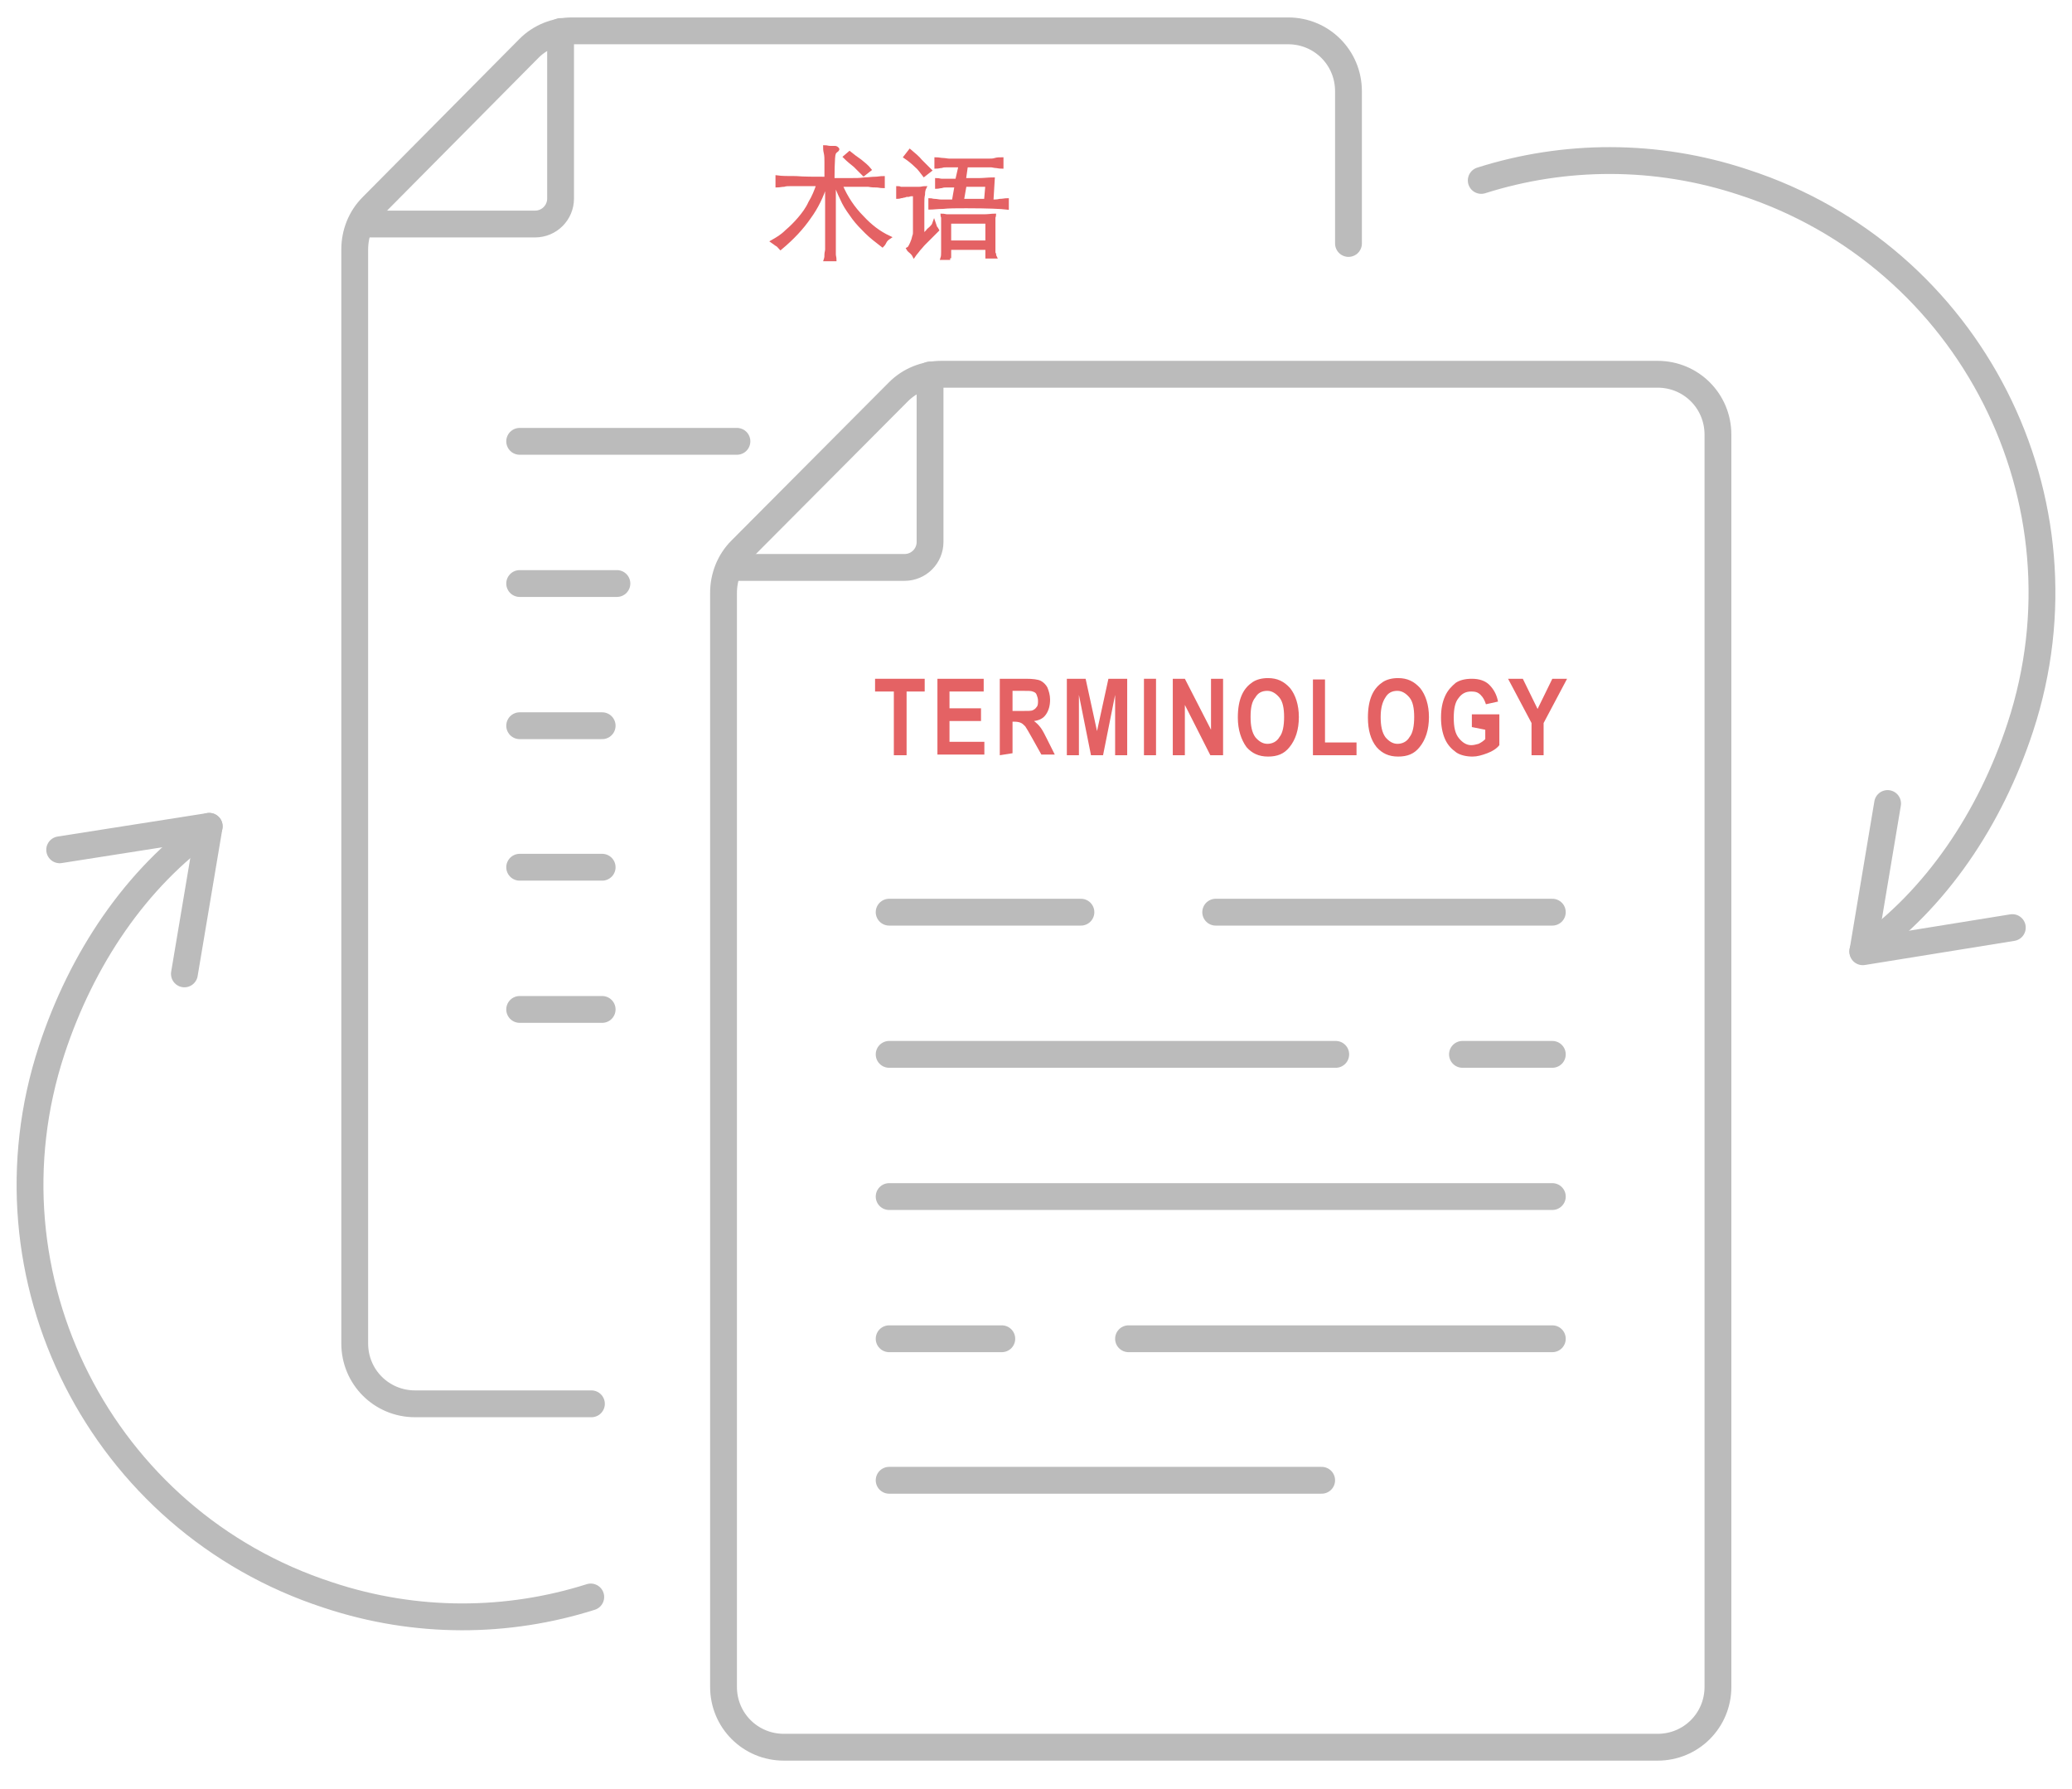 <?xml version="1.0" encoding="utf-8"?>
<!-- Generator: Adobe Illustrator 21.1.0, SVG Export Plug-In . SVG Version: 6.00 Build 0)  -->
<svg version="1.1" id="Layer_1" xmlns="http://www.w3.org/2000/svg" xmlns:xlink="http://www.w3.org/1999/xlink" x="0px" y="0px"
	 viewBox="0 0 309 266.7" style="enable-background:new 0 0 309 266.7;" xml:space="preserve">
<style type="text/css">
	.st0{fill:none;stroke:#BBBBBB;stroke-width:4;stroke-linecap:round;stroke-linejoin:round;stroke-miterlimit:10;}
	.st1{fill:#E46264;stroke:#E46264;stroke-width:0.5;stroke-miterlimit:10;}
	.st2{fill:#E46264;}
</style>
<g>
	<path class="st0" d="M220.9,26.9c12.3-3.9,26-4.1,39.2,0.3c33.8,11,52.3,47.4,41.2,81.2c-4.5,13.7-12.6,25.7-23.5,33.4"/>
	<polyline class="st0" points="281.5,119.8 277.8,141.9 300.1,138.3 	"/>
	<path class="st0" d="M54.8,33.4h25c2.1,0,3.8-1.7,3.8-3.8V4.7"/>
	<line class="st0" x1="77.5" y1="65.8" x2="109.9" y2="65.8"/>
	<line class="st0" x1="77.5" y1="87" x2="92" y2="87"/>
	<line class="st0" x1="77.5" y1="150.5" x2="89.8" y2="150.5"/>
	<line class="st0" x1="77.5" y1="129.3" x2="89.8" y2="129.3"/>
	<line class="st0" x1="77.5" y1="108.2" x2="89.8" y2="108.2"/>
	<path class="st0" d="M201.1,36.3V13.6c0-5-4-9-9-9H85.3c-2.4,0-4.7,0.9-6.4,2.6L55.5,30.8c-1.7,1.7-2.6,4-2.6,6.4v163.1
		c0,5,4,9,9,9h26.3"/>
	<path class="st0" d="M109.9,84.6h25c2.1,0,3.8-1.7,3.8-3.8V55.9"/>
	<g>
		<line class="st0" x1="181.3" y1="136" x2="231.5" y2="136"/>
		<line class="st0" x1="132.6" y1="136" x2="161.2" y2="136"/>
		<line class="st0" x1="218.1" y1="157.2" x2="231.5" y2="157.2"/>
		<line class="st0" x1="132.6" y1="157.2" x2="199.2" y2="157.2"/>
		<line class="st0" x1="132.6" y1="220.7" x2="197.1" y2="220.7"/>
		<line class="st0" x1="168.3" y1="199.6" x2="231.5" y2="199.6"/>
		<line class="st0" x1="132.6" y1="199.6" x2="149.4" y2="199.6"/>
		<line class="st0" x1="132.6" y1="178.4" x2="231.5" y2="178.4"/>
	</g>
	<path class="st0" d="M247.2,260.5c5,0,9-4,9-9V64.8c0-5-4-9-9-9H140.4c-2.4,0-4.7,0.9-6.4,2.6L110.5,82c-1.7,1.7-2.6,4-2.6,6.4
		v163.1c0,5,4,9,9,9H247.2z"/>
	<path class="st0" d="M88.1,238.1c-12.3,3.9-26,4.1-39.2-0.3c-33.8-11-52.3-47.4-41.2-81.2c4.5-13.7,12.6-25.7,23.5-33.4"/>
	<polyline class="st0" points="27.5,145.2 31.2,123.2 8.9,126.7 	"/>
</g>
<g>
	<path class="st1" d="M124.2,26.8c1,0,1.8,0,2.6,0s1.5,0,2.1-0.1c0.6,0,1.1-0.1,1.6-0.1c0.4,0,0.8-0.1,1.2-0.1v1.3
		c-0.4,0-0.7-0.1-1-0.1s-0.7,0-1.2-0.1c-0.4,0-1,0-1.6,0s-1.5,0-2.5,0c0.8,1.9,1.9,3.5,3.2,4.8c1.2,1.3,2.5,2.3,4,3
		c-0.3,0.2-0.5,0.4-0.6,0.6c-0.1,0.2-0.2,0.4-0.4,0.6c-0.9-0.7-1.7-1.3-2.4-2c-0.7-0.7-1.3-1.3-1.9-2.1c-0.5-0.7-1.1-1.5-1.5-2.3
		c-0.4-0.8-0.8-1.7-1.2-2.7h-0.2v9.6c0,0.2,0,0.5,0,0.8c0,0.3,0.1,0.5,0.1,0.8h-1.4c0.1-0.3,0.1-0.5,0.1-0.8c0-0.2,0.1-0.5,0.1-0.7
		v-9.6h-0.2c-0.5,1.6-1.3,3.3-2.4,4.8c-1.1,1.6-2.5,3.1-4.3,4.6c-0.2-0.2-0.3-0.4-0.5-0.5c-0.2-0.1-0.4-0.3-0.7-0.5
		c0.7-0.4,1.4-0.8,2.1-1.5c0.7-0.6,1.3-1.2,1.9-1.9s1.2-1.5,1.6-2.4c0.5-0.8,0.9-1.8,1.2-2.7c-1,0-1.8,0-2.4,0c-0.6,0-1.2,0-1.6,0
		c-0.4,0-0.8,0-1.1,0.1c-0.3,0-0.7,0.1-1,0.1v-1.3c0.7,0.1,1.6,0.1,2.8,0.1c1.2,0.1,2.7,0.1,4.5,0.1v-2.4c0-0.5,0-1-0.1-1.4
		c-0.1-0.4-0.1-0.7-0.1-0.9c0.3,0,0.5,0.1,0.8,0.1s0.4,0,0.7,0c0.2,0,0.3,0.1,0.4,0.2c0.1,0.1-0.1,0.2-0.2,0.3s-0.2,0.1-0.2,0.2
		c-0.1,0.1-0.1,0.1-0.1,0.2C124.2,23.1,124.2,26.8,124.2,26.8z M128.8,26c-0.4-0.4-0.8-0.8-1.3-1.3c-0.5-0.4-1-0.8-1.5-1.3l0.7-0.6
		c0.5,0.4,1,0.8,1.6,1.2c0.5,0.4,1,0.8,1.4,1.3L128.8,26z"/>
	<path class="st1" d="M137.4,35.3c0.2-0.1,0.3-0.3,0.5-0.4c0.1-0.1,0.3-0.3,0.4-0.4c0.1-0.2,0.3-0.3,0.5-0.5
		c0.2-0.2,0.4-0.4,0.5-0.7c0.1,0.3,0.2,0.5,0.2,0.6c0.1,0.1,0.2,0.2,0.3,0.4l-2,2c-0.3,0.3-0.5,0.6-0.8,0.9
		c-0.2,0.3-0.5,0.6-0.7,0.9c-0.1-0.2-0.3-0.4-0.4-0.5c-0.1-0.1-0.4-0.3-0.5-0.5c0.2-0.1,0.3-0.3,0.4-0.5c0.1-0.2,0.2-0.4,0.3-0.7
		c0.1-0.2,0.1-0.4,0.2-0.7c0.1-0.2,0.1-0.4,0.1-0.6V29c-0.4,0-0.7,0-0.9,0.1c-0.2,0-0.4,0-0.6,0.1c-0.2,0-0.3,0.1-0.5,0.1
		c-0.1,0-0.3,0.1-0.5,0.1V28c0.1,0,0.2,0,0.4,0.1c0.1,0,0.2,0,0.4,0c0.1,0,0.3,0,0.5,0c0.2,0,0.5,0,0.8,0c0.4,0,0.8,0,1.1,0
		c0.3,0,0.6-0.1,0.8-0.1c-0.1,0.2-0.2,0.5-0.2,1c-0.1,0.4-0.1,0.8-0.1,1.3v5H137.4z M137.8,26.1c-0.4-0.5-0.7-1-1.2-1.4
		c-0.4-0.4-1-0.9-1.6-1.3l0.7-0.9c0.6,0.5,1.2,1,1.6,1.5c0.5,0.5,1,1,1.4,1.4L137.8,26.1z M143.2,24.7c-0.4,0-0.8,0-1.1,0
		c-0.3,0-0.6,0-0.9,0c-0.3,0-0.5,0-0.8,0.1c-0.2,0-0.5,0.1-0.8,0.1v-1.2c0.4,0,0.7,0.1,1,0.1c0.3,0,0.7,0.1,1,0.1s0.8,0,1.3,0
		s1,0,1.6,0s1.2,0,1.6,0c0.5,0,0.9,0,1.3,0s0.7,0,1-0.1s0.7-0.1,1-0.1v1.2c-0.4,0-0.7-0.1-0.9-0.1c-0.2,0-0.5-0.1-0.7-0.1
		c-0.2,0-0.4,0-0.7,0s-0.5,0-0.8,0h-2.2l-0.3,2.1c0.8,0,1.6,0,2.2,0c0.7,0,1.4-0.1,2.1-0.1l-0.2,3.3c0.4,0,0.8,0,1.2-0.1
		c0.4,0,0.8-0.1,1.1-0.1v1.2c-0.8-0.1-2.8-0.2-6.1-0.2c-1.5,0-2.6,0-3.5,0.1c-0.8,0-1.5,0.1-1.9,0.1v-1.2c0.2,0,0.4,0.1,0.7,0.1
		c0.3,0,0.6,0.1,1,0.1c0.3,0,0.7,0,1,0c0.3,0,0.6,0,0.8,0l0.4-2.3c-0.3,0-0.6,0-0.8,0s-0.5,0-0.7,0c-0.2,0-0.4,0-0.7,0.1
		c-0.2,0-0.5,0.1-0.7,0.1v-1.1c0.3,0,0.5,0.1,0.8,0.1c0.2,0,0.5,0,0.7,0s0.5,0,0.7,0s0.5,0,0.8,0L143.2,24.7z M141.7,38.5h-1.2
		c0.1-0.3,0.1-0.6,0.1-1c0-0.4,0-0.7,0-1v-3.4c0-0.2,0-0.4,0-0.6c0-0.2-0.1-0.3-0.1-0.4c0.3,0,0.5,0.1,0.8,0.1c0.2,0,0.5,0,0.8,0
		c0.3,0,0.6,0,1,0s0.8,0,1.3,0c0.9,0,1.6,0,2.3,0c0.7,0,1.2-0.1,1.6-0.1c0,0.1-0.1,0.2-0.1,0.4c0,0.1,0,0.4,0,0.6v3.3
		c0,0.2,0,0.4,0,0.6s0,0.3,0,0.5c0,0.1,0,0.3,0.1,0.4c0,0.1,0,0.2,0.1,0.4h-1.2v-1.3h-5.6V38.5z M147.2,33.1h-5.6v3h5.6V33.1z
		 M143.5,29.9h3.5l0.2-2.3h-3.3L143.5,29.9z"/>
</g>
<g>
	<path class="st2" d="M133.3,112.6v-9.5h-2.8v-1.9h7.4v1.9h-2.7v9.5H133.3z"/>
	<path class="st2" d="M139.8,112.6v-11.4h6.9v1.9h-5.1v2.5h4.7v1.9h-4.7v3.1h5.2v1.9H139.8z"/>
	<path class="st2" d="M149.1,112.6v-11.4h3.9c1,0,1.8,0.1,2.2,0.3s0.8,0.6,1,1c0.2,0.5,0.4,1.1,0.4,1.8c0,0.9-0.2,1.6-0.6,2.2
		s-1,0.9-1.8,1c0.4,0.3,0.7,0.6,1,1s0.6,1,1,1.8l1.1,2.2h-2l-1.4-2.5c-0.5-0.9-0.8-1.4-1-1.7c-0.2-0.2-0.4-0.4-0.6-0.5
		c-0.2-0.1-0.5-0.2-1-0.2H151v4.7L149.1,112.6L149.1,112.6z M151,106h1.4c0.9,0,1.4,0,1.6-0.1c0.2-0.1,0.4-0.2,0.6-0.5
		c0.2-0.2,0.2-0.6,0.2-0.9c0-0.4-0.1-0.6-0.2-0.9s-0.3-0.4-0.6-0.5c-0.2-0.1-0.7-0.1-1.5-0.1H151V106z"/>
	<path class="st2" d="M159.1,112.6v-11.4h2.8l1.7,7.8l1.7-7.8h2.8v11.4h-1.8v-9l-1.8,9h-1.8l-1.8-9v9H159.1z"/>
	<path class="st2" d="M170.6,112.6v-11.4h1.8v11.4H170.6z"/>
	<path class="st2" d="M174.9,112.6v-11.4h1.8l3.9,7.6v-7.6h1.8v11.4h-1.9l-3.8-7.5v7.5H174.9z"/>
	<path class="st2" d="M184.6,107c0-1.4,0.2-2.5,0.6-3.4c0.4-0.9,1-1.5,1.6-1.9c0.6-0.4,1.4-0.6,2.3-0.6c1.4,0,2.4,0.5,3.3,1.5
		c0.8,1,1.3,2.5,1.3,4.3c0,1.9-0.5,3.4-1.4,4.5c-0.8,1-1.8,1.4-3.2,1.4s-2.4-0.5-3.2-1.4C185.1,110.3,184.6,108.8,184.6,107z
		 M186.5,106.9c0,1.3,0.2,2.3,0.7,3c0.5,0.6,1.1,1,1.8,1s1.4-0.3,1.8-1c0.5-0.6,0.7-1.7,0.7-3c0-1.3-0.2-2.3-0.7-2.9
		c-0.5-0.6-1.1-1-1.8-1c-0.8,0-1.4,0.3-1.8,1C186.7,104.6,186.5,105.5,186.5,106.9z"/>
	<path class="st2" d="M195.8,112.6v-11.3h1.8v9.4h4.7v1.9H195.8z"/>
	<path class="st2" d="M204,107c0-1.4,0.2-2.5,0.6-3.4c0.4-0.9,1-1.5,1.6-1.9c0.6-0.4,1.4-0.6,2.3-0.6c1.4,0,2.4,0.5,3.3,1.5
		c0.8,1,1.3,2.5,1.3,4.3c0,1.9-0.5,3.4-1.4,4.5c-0.8,1-1.8,1.4-3.2,1.4s-2.4-0.5-3.2-1.4C204.4,110.3,204,108.8,204,107z
		 M205.9,106.9c0,1.3,0.2,2.3,0.7,3c0.5,0.6,1.1,1,1.8,1s1.4-0.3,1.8-1c0.5-0.6,0.7-1.7,0.7-3c0-1.3-0.2-2.3-0.7-2.9
		c-0.5-0.6-1.1-1-1.8-1c-0.8,0-1.4,0.3-1.8,1C206.2,104.6,205.9,105.5,205.9,106.9z"/>
	<path class="st2" d="M219.5,108.4v-1.9h4.1v4.6c-0.4,0.5-1,0.9-1.8,1.2c-0.8,0.3-1.5,0.5-2.2,0.5c-0.9,0-1.8-0.2-2.4-0.6
		c-0.7-0.5-1.3-1.1-1.7-2s-0.6-2-0.6-3.2c0-1.3,0.2-2.3,0.6-3.2c0.4-0.9,1-1.5,1.6-2c0.6-0.4,1.4-0.6,2.4-0.6c1.1,0,2,0.3,2.6,0.9
		s1.1,1.4,1.3,2.5l-1.8,0.4c-0.2-0.6-0.4-1-0.8-1.4s-0.8-0.5-1.4-0.5c-0.8,0-1.4,0.3-1.9,1c-0.5,0.6-0.7,1.6-0.7,2.9
		c0,1.4,0.2,2.4,0.8,3.1c0.5,0.6,1.1,1,1.8,1c0.4,0,0.7-0.1,1.1-0.2c0.4-0.2,0.7-0.4,1-0.7v-1.4L219.5,108.4L219.5,108.4z"/>
	<path class="st2" d="M228.4,112.6v-4.8l-3.5-6.6h2.2l2.2,4.5l2.2-4.5h2.2l-3.5,6.6v4.8H228.4z"/>
</g>
</svg>
